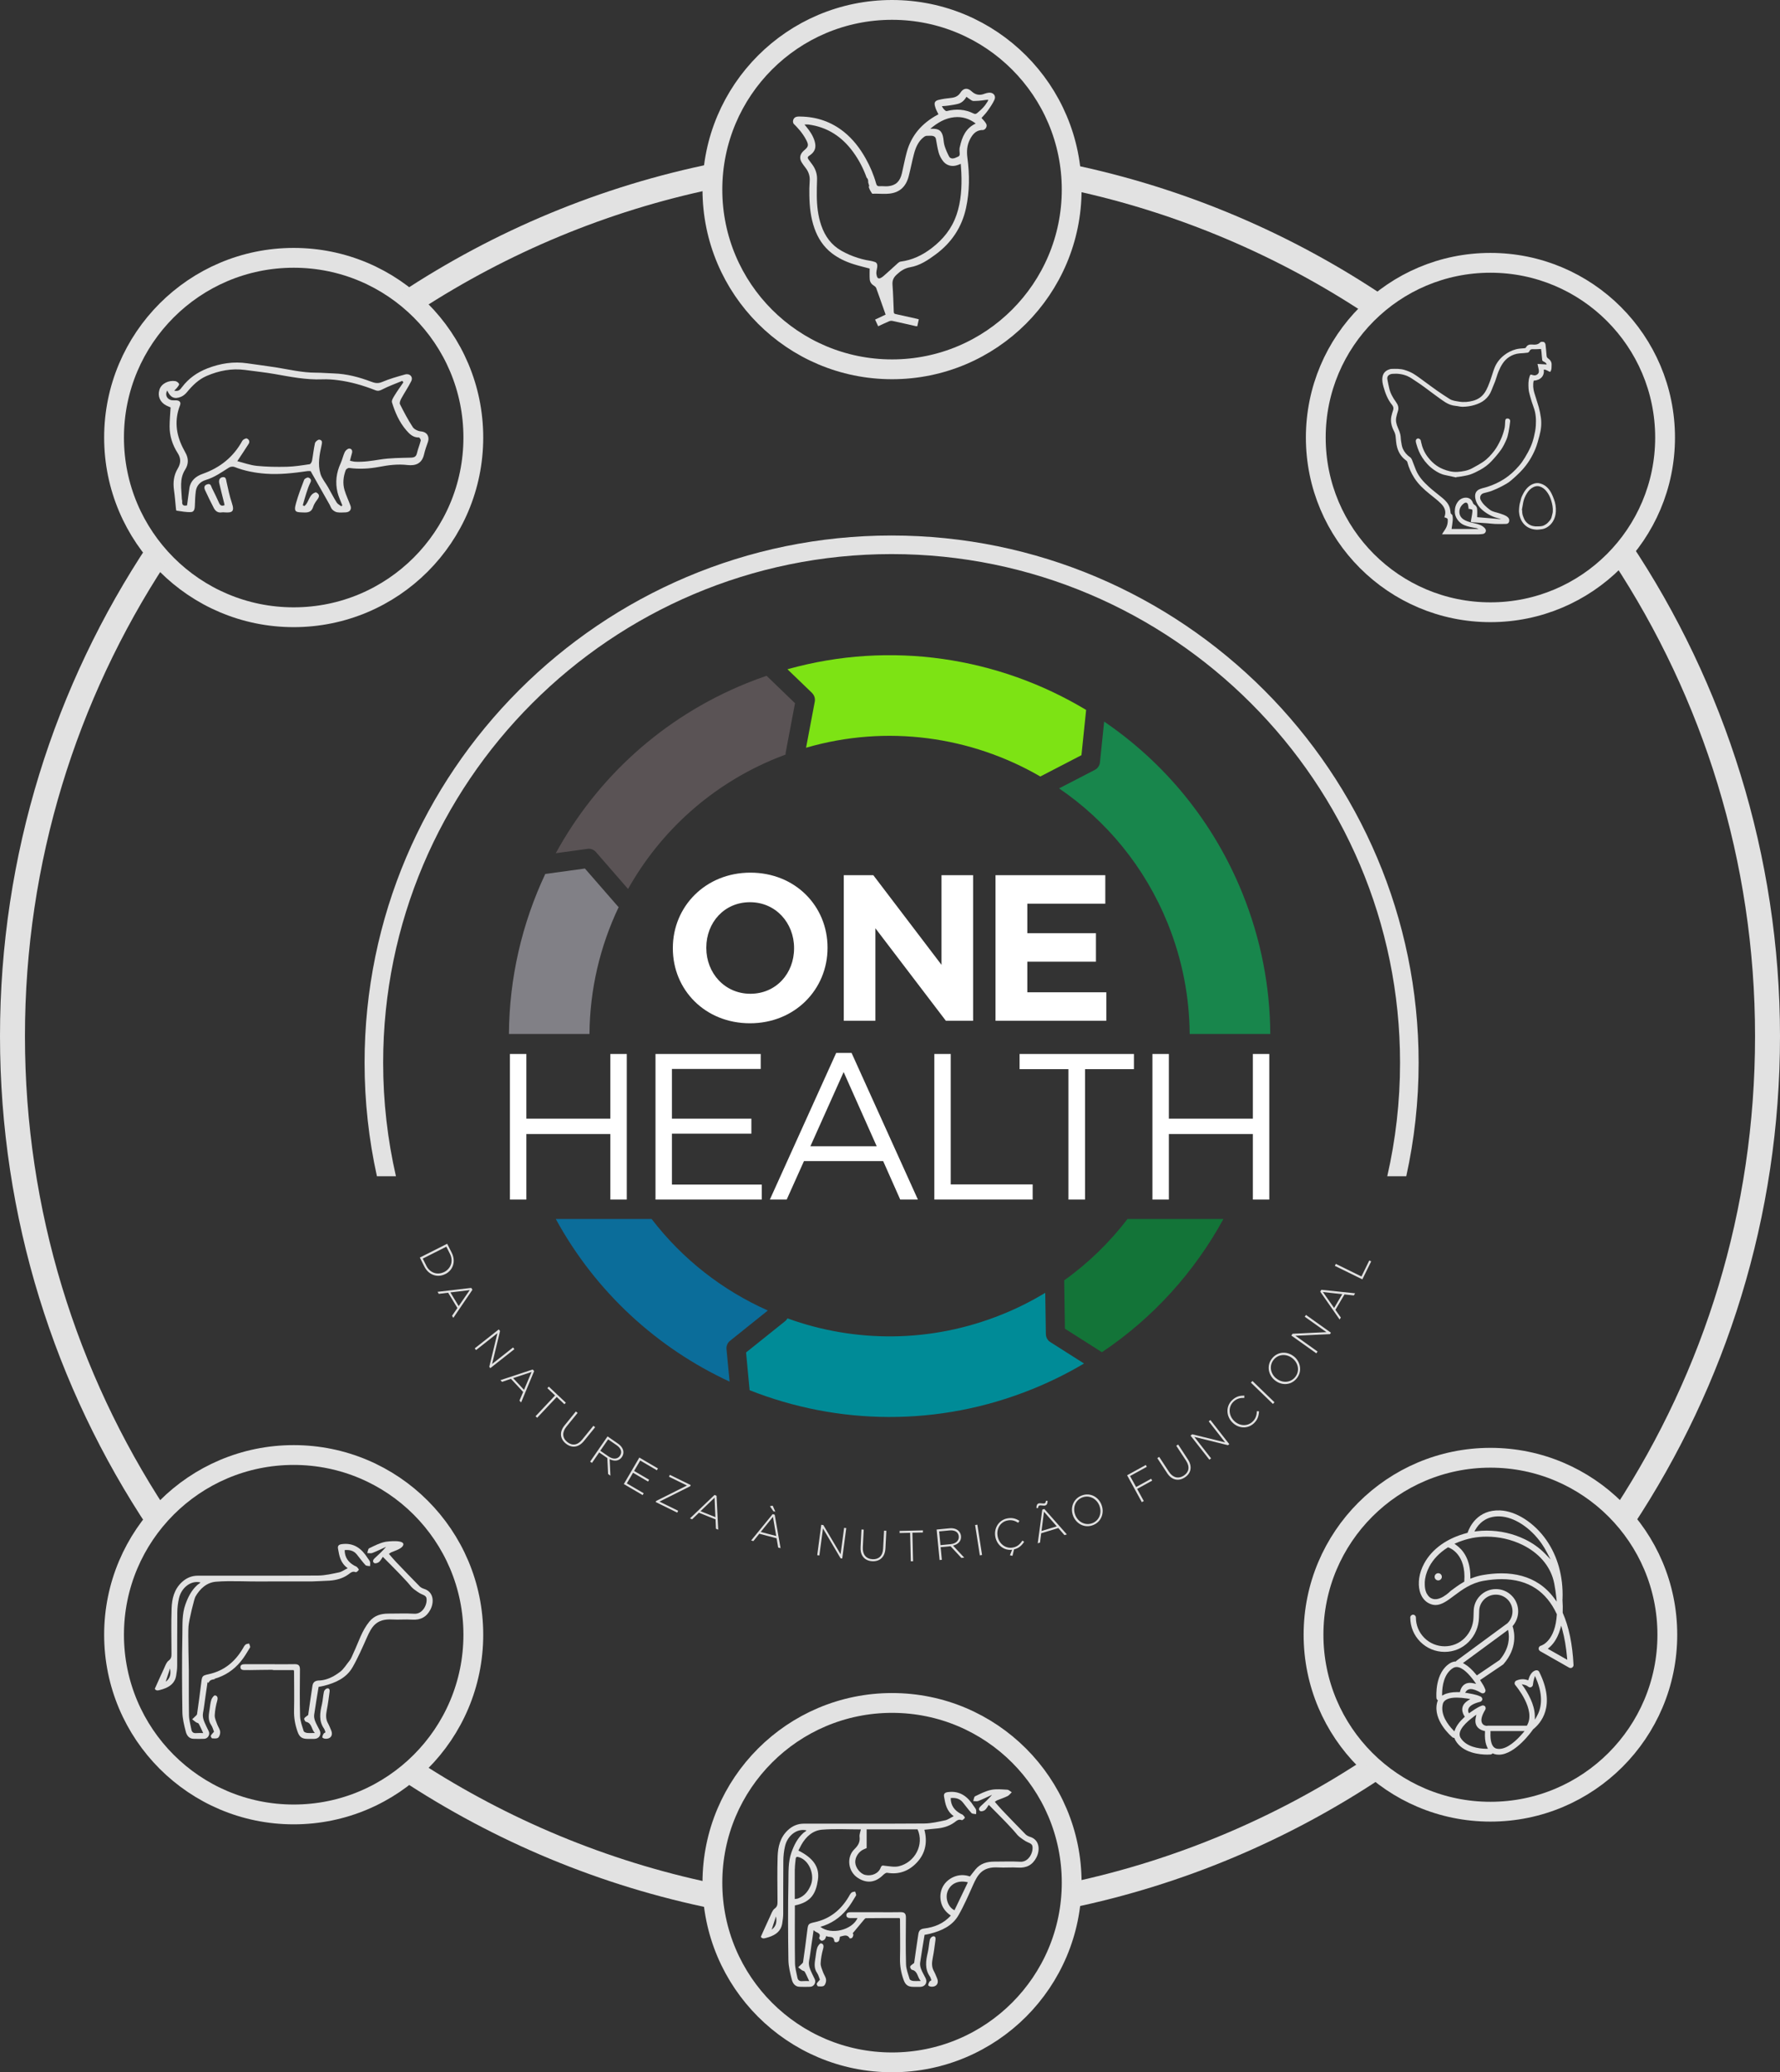 <svg xmlns="http://www.w3.org/2000/svg" id="Camada_2" data-name="Camada 2" viewBox="0 0 449.47 523.07"><rect x="0" y="0" width="449.47" height="523.07" fill="#333333" stroke="none"/><defs><style>      .cls-1 {        fill: #0b6d9a;      }      .cls-2 {        fill: #fff;      }      .cls-3 {        fill: #818086;      }      .cls-4 {        fill: #e2e2e2;      }      .cls-5 {        fill: none;        stroke: #e2e2e2;        stroke-miterlimit: 22.93;        stroke-width: 5px;      }      .cls-6 {        fill: #7de314;      }      .cls-7 {        fill: #18864c;      }      .cls-8 {        fill: #5a5355;      }      .cls-9 {        fill: #137438;      }      .cls-10 {        fill: #008b97;      }    </style></defs><g id="Camada_1-2" data-name="Camada 1"><g><g><g><path class="cls-6" d="M205.04,174.92c.59,.57,.85,1.39,.7,2.19l-2.2,11.63c20.42-5.94,41.71-2.85,59.15,7.26l10.39-5.38,1.18-11.42c-22.1-13.3-49.29-17.59-75.42-10.27l6.21,5.98Z"></path><path class="cls-3" d="M148.85,260.99c.08-11.16,2.64-22.09,7.37-32.02-.07-.07-.15-.13-.21-.2l-8.31-9.54-10.01,1.37c-5.9,12.54-9.09,26.32-9.18,40.39h20.35Z"></path><path class="cls-7" d="M294.87,233.1c3.7,9.15,5.47,18.59,5.54,27.89h20.35c-.06-11.84-2.32-23.87-7.04-35.52-7.39-18.26-19.76-33.01-34.91-43.33l-1.06,10.29c-.08,.81-.57,1.52-1.29,1.9l-9.03,4.67c11.91,8.13,21.63,19.74,27.44,34.1Z"></path><path class="cls-9" d="M284.71,307.69c-4.48,5.84-9.83,11.09-15.99,15.49l.18,12.2,9.35,5.94c13.03-8.73,23.42-20.36,30.68-33.63h-24.22Z"></path><path class="cls-8" d="M148.33,214.26c.81-.11,1.61,.19,2.15,.81l8.11,9.32c8.13-14.47,21.03-26.38,37.61-33.09,.72-.29,1.44-.57,2.17-.84,0-.17,0-.35,.03-.53l2.35-12.43-7.18-6.92c-1.67,.57-3.34,1.19-5,1.86-21.39,8.66-37.96,24.14-48.23,42.92l7.99-1.09Z"></path><path class="cls-10" d="M265.21,338.76c-.43-.27-.76-.67-.94-1.13-.11-.27-.17-.57-.18-.87l-.16-10.43c-3.42,2.07-7.04,3.9-10.87,5.44-18.04,7.3-37.25,7.16-54.21,1.01-.15,.26-.34,.49-.58,.69l-9.88,7.91,.9,9.53c22.15,8.76,47.58,9.36,71.41-.29,4.57-1.85,8.92-4.01,13.03-6.45l-8.52-5.41Z"></path><path class="cls-1" d="M164.54,307.69h-24.2c10.12,18.53,25.7,32.63,43.89,41.05l-.78-8.2c-.08-.81,.26-1.6,.9-2.11l9.54-7.64c-11.4-5.06-21.54-12.92-29.35-23.1Z"></path></g><g><g><path class="cls-2" d="M128.76,266.04h4.15v16.33h21.21v-16.33h4.15v36.75h-4.15v-16.54h-21.21v16.54h-4.15v-36.75Z"></path><path class="cls-2" d="M165.52,266.04h26.57v3.78h-22.42v12.55h20.06v3.78h-20.06v12.86h22.68v3.78h-26.83v-36.75Z"></path><path class="cls-2" d="M211.14,265.77h3.89l16.75,37.02h-4.46l-4.31-9.71h-20l-4.36,9.71h-4.25l16.75-37.02Zm10.24,23.57l-8.35-18.74-8.4,18.74h16.75Z"></path><path class="cls-2" d="M235.92,266.04h4.15v32.92h20.69v3.83h-24.83v-36.75Z"></path><path class="cls-2" d="M269.79,269.87h-12.34v-3.83h28.88v3.83h-12.34v32.92h-4.2v-32.92Z"></path><path class="cls-2" d="M291,266.04h4.15v16.33h21.21v-16.33h4.15v36.75h-4.15v-16.54h-21.21v16.54h-4.15v-36.75Z"></path></g><g><path class="cls-2" d="M169.9,239.39v-.11c0-10.45,8.24-19.01,19.58-19.01s19.48,8.45,19.48,18.9v.11c0,10.45-8.24,19.01-19.58,19.01s-19.48-8.45-19.48-18.9Zm30.61,0v-.11c0-6.3-4.62-11.55-11.13-11.55s-11.03,5.15-11.03,11.45v.11c0,6.3,4.62,11.55,11.13,11.55s11.03-5.15,11.03-11.45Z"></path><path class="cls-2" d="M213.06,220.91h7.46l17.22,22.63v-22.63h7.98v36.75h-6.88l-17.8-23.36v23.36h-7.98v-36.75Z"></path><path class="cls-2" d="M251.38,220.91h27.72v7.19h-19.69v7.46h17.33v7.19h-17.33v7.72h19.95v7.19h-27.98v-36.75Z"></path></g></g></g><g><circle class="cls-5" cx="74.16" cy="110.44" r="45.36"></circle><g><path class="cls-4" d="M46,97.67c1.64-2.17,3.8-3.69,6.41-4.7,3.24-1.25,6.57-1.78,10.06-1.26,2.35,.35,4.71,.63,7.06,1,3.42,.54,6.78,1.37,10.29,1.36,1.5,0,3.01,.15,4.51,.19,3.28,.11,6.37,.94,9.39,2.08,.89,.34,1.69,.53,2.73,.09,1.87-.8,3.87-1.36,5.84-1.91,1.21-.33,2.09,.62,1.55,1.7-.75,1.5-1.71,2.91-2.52,4.39-.23,.43-.5,1.07-.32,1.42,.99,1.97,2.02,3.93,3.23,5.78,.36,.56,1.32,1.02,2.05,1.08,1.72,.15,2.18,1.49,1.79,2.62-.36,1.05-.75,2.1-.99,3.18-.54,2.36-2.18,2.92-4.19,2.69-2.44-.28-4.77,.01-7.11,.46-2.53,.48-5.04,.62-7.59,.28-.27-.04-.79,.27-.88,.52-.62,1.64-.81,3.36-.32,5.04,.4,1.36,1.04,2.66,1.52,3.99,.33,.92-.21,1.62-1.23,1.66-.72,.02-1.46,.09-2.16-.03-.44-.07-.91-.38-1.22-.7-.31-.32-.44-.8-.66-1.2-1.57-2.78-3.14-5.55-4.8-8.48-.11,0-.5-.05-.86,0-3.47,.5-6.94,.91-10.48,.65-2.74-.2-5.36-.7-7.89-1.7-.38-.15-1.03-.08-1.37,.14-1.88,1.18-3.65,2.48-5.87,3.14-1.39,.41-2.33,1.41-2.52,2.82-.16,1.18-.2,2.38-.24,3.57-.02,.74-.11,1.65-.92,1.71-1.23,.09-2.49-.19-3.73-.36-.08-.01-.12-.38-.14-.58-.16-1.53-.26-3.06-.48-4.58-.27-1.91-.09-3.73,.93-5.43,.8-1.33,.88-2.56,0-3.93-1.32-2.06-2.05-4.32-2.04-6.73,0-1.6,.16-3.19,.25-4.8-.3-.14-.71-.29-1.1-.49-1.61-.83-2.22-2.4-1.71-4.01,.49-1.54,2.34-2.4,4-2.14,.36,.06,.82,.4,.95,.72,.09,.22-.28,.62-.49,.92-.17,.24-.42,.44-.74,.77,1.21,.29,1.59-.4,2-.94Zm18.83,19.92c2.51,.25,5.06,.29,7.59,.23,1.93-.05,3.86-.36,5.78-.65,.25-.04,.53-.57,.6-.91,.27-1.47,.41-2.96,.74-4.41,.08-.36,.74-.9,1.07-.87,.82,.09,.75,.7,.6,1.37-.54,2.4-1.01,4.86-.29,7.26,.36,1.2,1.28,2.25,1.92,3.38,.73,1.29,1.4,2.61,2.19,3.87,.24,.39,.76,.63,1.16,.94,.08-.08,.17-.16,.25-.24-.41-1.09-.94-2.15-1.21-3.27-.61-2.52-.31-4.97,.79-7.36,.42-.91,.61-1.92,1.04-2.83,.19-.39,.75-.88,1.13-.87,.66,.02,.87,.58,.67,1.22-.18,.56-.3,1.13-.49,1.85,.46,.09,.91,.23,1.36,.25,2.11,.1,4.16-.23,6.24-.56,2.54-.4,5.16-.4,7.75-.47,.9-.03,1.36-.24,1.56-1.11,.25-1.08,.69-2.11,.96-3.19,.06-.23-.29-.79-.43-.79-1.5,.04-2.39-.87-3.19-1.79-1.8-2.08-2.86-4.54-3.64-7.07-.15-.49,.32-1.21,.65-1.75,.69-1.13,1.48-2.21,2.23-3.31-.09-.12-.19-.24-.28-.37-1.7,.71-3.45,1.33-5.07,2.17-.64,.33-1.08,.45-1.73,.19-3.05-1.2-6.2-2.12-9.49-2.54-1.3-.17-2.63-.26-3.94-.21-4.08,.16-8.03-.64-12-1.34-2.45-.43-4.93-.68-7.4-1.02-3.43-.47-6.67,.17-9.76,1.5-2.09,.9-3.62,2.45-5.01,4.13-.39,.47-.92,.92-1.5,1.15-1.65,.67-2.67,.16-3.45-1.59-.66,1.11-.04,2.32,1.27,2.46,.34,.04,.68,0,1.02,.01,.87,.05,1.22,.53,.93,1.27-1.41,3.64-1.04,7.18,.69,10.64,.2,.41,.41,.82,.64,1.22,.85,1.46,.89,2.94-.03,4.37-1.5,2.35-.92,4.89-.83,7.39,0,.21,.11,.41,.09,.62-.1,.92,.33,1.23,1.23,1,.2-1.47,.37-2.92,.59-4.36,.28-1.86,1.61-2.98,3.34-3.59,4.51-1.59,7.83-4.34,10.01-8.33,.16-.3,.62-.53,.99-.62,.19-.04,.59,.25,.7,.48,.12,.23,.1,.61-.04,.83-.9,1.43-1.85,2.83-2.91,4.44,1.6,.4,3.23,1.01,4.91,1.18Z"></path><path class="cls-4" d="M56.72,127.5c-.66,.28-1.08,.14-1.36-.46-.6-1.3-1.19-2.6-1.85-3.87-.22-.43-.26-1.2-1.16-.93-.87,.26-.84,.88-.56,1.5,.71,1.52,1.43,3.04,2.22,4.53,.38,.72,1.01,1.23,1.99,1.06,.22-.04,.45-.02,.68,0,1.9,.13,2.62-.13,1.87-2.37-.58-1.74-.96-3.55-1.35-5.34-.13-.62-.14-1.32-1.02-1.17-.8,.13-.96,.85-.82,1.5,.38,1.69,.83,3.36,1.24,5.05,.04,.16,.07,.33,.1,.49Z"></path><path class="cls-4" d="M76.46,127.53c.3-1.05,.58-2.1,.92-3.14,.29-.89,.59-1.79,1.01-2.62,.35-.68-.07-1.07-.54-1.23-.25-.09-.94,.28-1.05,.57-.75,1.94-1.49,3.89-2.05,5.89-.69,2.44,.05,2.29,2.14,2.36,1.21,.04,1.85-.35,2.19-1.43,.2-.65,.62-1.26,1.04-1.82,.58-.76,.66-1.36-.35-1.85-1.81,.46-1.68,2.53-2.93,3.48-.13-.07-.25-.13-.38-.2Z"></path></g></g><g><circle class="cls-5" cx="225.25" cy="47.86" r="45.36"></circle><path class="cls-4" d="M249.68,23.4c-.35,.04-.71,.12-1.04,.25-1.24,.5-2.31,.33-3.32-.61-1.01-.95-2.05-.83-2.8,.35-.59,.92-1.4,1.23-2.4,1.33-1.06,.11-2.09,.24-3.12,.5-.36,.09-.74,.24-.91,.57-.15,.29-.08,.64-.01,.96,.07,.32,.2,.65,.32,.95,.16,.39,.38,.76,.57,1.14-.1,.06-.16,.1-.22,.13-3.9,2.1-6.64,5.16-7.8,9.49-.47,1.74-.8,3.52-1.21,5.28-.48,2.05-1.52,3.06-3.45,3.26-.72,.08-1.47-.05-2.19,0-.56,.04-.73-.21-.87-.68-.62-2.22-1.52-4.33-2.65-6.34-1.43-2.55-3.19-4.85-5.48-6.69-3.18-2.55-6.85-3.8-10.92-3.87-.68-.01-1.41-.06-1.79,.63-.18,.33-.21,.79-.03,1.12,.08,.15,.26,.27,.38,.4,.15,.15,.29,.3,.43,.45,.57,.61,1.11,1.25,1.58,1.94,.32,.46,.62,.95,.87,1.45,.62,1.21,.51,1.64-.51,2.49-.12,.1-.23,.2-.33,.31-.83,.84-.95,1.82-.32,2.82,.29,.46,.61,.9,.95,1.33,.79,1.01,1.15,2.12,1.04,3.42-.09,1.16-.1,2.33-.08,3.5,.05,2.85,.33,5.67,1.3,8.39,.88,2.47,2.25,4.59,4.33,6.21,1.63,1.26,3.46,2.14,5.41,2.76,1.39,.45,2.82,.78,4.19,1.15,0,.88-.05,1.8,.02,2.71,.05,.73,.48,1.28,1.13,1.66,.2,.12,.41,.32,.49,.53,.51,1.36,.98,2.73,1.46,4.09,.31,.86,.61,1.73,.93,2.63-.91,.43-1.77,.83-2.66,1.26,.27,.58,.52,1.12,.78,1.68,.97-.45,1.87-.88,2.79-1.27,.24-.1,.55-.13,.8-.08,1.97,.42,3.93,.88,5.89,1.32,.12,.03,.25,.03,.39,.04,.13-.6,.26-1.16,.39-1.76-.19-.05-.35-.1-.51-.14-1.78-.4-3.56-.81-5.34-1.19-.34-.07-.46-.19-.47-.55-.09-2.26-.15-4.52-.32-6.77-.08-1.1,.19-1.84,1.03-2.62,1.02-.96,2.03-1.63,3.44-1.88,2.45-.43,4.48-1.79,6.45-3.25,3.99-2.96,6.58-6.82,7.64-11.69,.92-4.21,.91-8.45,.35-12.7-.21-1.61-.11-3.11,.61-4.56,.15-.3,.32-.6,.51-.88,.37-.55,.85-1.03,1.46-1.3,.3-.13,.62-.21,.94-.24,.18-.02,.33,.03,.5-.02,.35-.11,.61-.34,.75-.69,.09-.23,.12-.49,.04-.72-.03-.1-.08-.19-.14-.28-.28-.49-.73-.91-1.11-1.34,.48-.55,1.08-1.14,1.55-1.81,.64-.9,1.28-1.82,1.73-2.82,.45-1.01-.34-1.89-1.45-1.75Zm-8.18,30.9c-1.18,3.44-3.37,6.13-6.24,8.33-2.34,1.79-4.88,3.02-7.83,3.4-.25,.03-.51,.21-.71,.39-1.21,1.08-2.38,2.2-3.61,3.25-.37,.31-1.12,.91-1.51,.43-.17-.21-.21-.52-.27-.77-.07-.31-.05-.63,0-.94,.11-.72,.54-1.89-.38-2.25-.03-.01-.06-.02-.09-.03-.68-.25-1.41-.32-2.12-.46-.73-.15-1.46-.34-2.17-.57-1.42-.45-2.79-1.04-4.08-1.77-2.57-1.45-4.18-3.67-5.12-6.43-.83-2.42-1.1-4.92-1.12-7.45,0-1.32,0-2.64,.06-3.96,.07-1.46-.33-2.75-1.19-3.92-.31-.43-.62-.85-.94-1.27-.3-.39-.29-.69,.16-.97,.3-.19,.58-.42,.83-.68,.89-.94,.84-2.04,.48-3.17-.42-1.29-1.17-2.4-2.02-3.43-.14-.17-.29-.35-.49-.6,.37,0,.68-.03,.97,0,4.83,.63,8.54,3.1,11.35,6.98,1.44,1.98,2.55,4.13,3.37,6.42,.26,.23,.43,.58,.4,1.04,0,.07,0,.13,0,.19,.07,.22,.14,.44,.2,.66,.02,.09,.04,.18,.07,.32-.05,0-.1,.01-.16,.02,.16,.67,.49,1.27,.91,1.84,.36-.01,.73-.02,1.1-.01,1.09,.02,2.19,.1,3.27-.02,2.58-.29,4.17-1.77,4.85-4.44,.47-1.84,.83-3.71,1.31-5.55,.43-1.64,1.12-3.27,2.53-4.31,.15-.11,.31-.22,.5-.26,.13-.03,.27-.03,.4-.03,.83,0,1.94-.2,2.13,.85,.2,1.13,.38,2.26,.68,3.37,.18,.66,.51,1.3,.89,1.87,.91,1.41,2.43,1.86,4.01,1.26,.21-.08,.41-.16,.68-.27,.05,.8,.12,1.55,.15,2.29,.15,3.62-.06,7.2-1.24,10.66Zm.86-17.22c-.12,.54-.08,1.12-.03,1.67,.03,.4-.05,.65-.42,.8-.29,.12-.58,.27-.88,.37-.56,.17-1.12,.08-1.39-.44-.44-.84-.82-1.72-1.11-2.62-.2-.62-.24-1.29-.33-1.94-.27-1.83-1.05-2.49-2.87-2.41-.09,0-.18,0-.43,0,1.86-1.55,3.76-2.69,6.08-2.92,1.99-.2,3.78,.36,5.4,1.59-2.54,1.18-3.47,3.42-4,5.9Zm6.72-11.01c-.2,.33-.43,.63-.69,.92-.5,.57-1.07,1.08-1.66,1.56-.29,.24-.54,.27-.87,.11-2.18-1.09-4.43-1.22-6.76-.63-.26,.07-.47-.17-.63-.33-.17-.17-.31-.31-.42-.52-.06-.13-.19-.24-.18-.38,.59-.04,1.19-.07,1.78-.17,.76-.12,1.53-.22,2.27-.42,.95-.25,1.62-.91,2.12-1.78,.36,.27,.71,.55,1.09,.78,.14,.09,.29,.19,.45,.24,.21,.07,.46,.03,.68,.03,.57-.01,1.13-.05,1.69-.12,.53-.06,1.05-.17,1.58-.18-.03,.36-.28,.61-.46,.9Z"></path></g><g><circle class="cls-5" cx="225.25" cy="475.21" r="45.36"></circle><g><path class="cls-4" d="M260.07,463.64c-.4-.13-.82-.34-1.11-.63-2-2.03-3.98-4.08-5.94-6.14-.61-.64-1.18-1.33-1.81-2.05,.24-.17,.39-.32,.57-.39,.88-.36,1.79-.65,2.64-1.07,.41-.21,.71-.64,1.06-.97-.38-.22-.74-.62-1.13-.64-1.36-.07-2.77-.23-4.08,.04-1.4,.29-2.74,.99-4.05,1.62-.28,.14-.32,.78-.47,1.2,.43,0,.91,.13,1.29-.02,1.18-.46,2.31-1.03,3.46-1.55-.9,1.07-1.86,1.94-2.82,2.82-.41,.38-.73,.88-.18,1.27,.23,.17,.89,0,1.19-.24,.39-.3,.63-.81,.99-1.32,1.61,1.63,2.97,2.97,4.29,4.35,.64,.67,1.26,1.34,1.89,2.02,.37,.4,.69,.83,1.05,1.23,.4,.43,.87,.78,1.36,1.11,.24,.16,.49,.32,.74,.48,.54,.35,1.57,.5,1.69,1.25,.27,1.58-.96,4.05-3.07,3.92-2.19-.13-4.39-.02-6.58-.03-1.87,0-3.53,.49-4.76,2-.47,.58-.93,1.17-1.38,1.75-2.92-1.05-5.49,.52-6.55,2.1-.83,1.23-1.06,2.64-.81,4.05,.27,1.56,1.17,2.8,2.54,3.71-1.85,2.07-4.2,2.97-6.75,3.28-1.08,.13-1.34,.68-1.46,1.49-.39,2.5-.73,5-1.05,7.21-.48,.4-.89,.59-1,.89-.08,.2,.22,.77,.43,.82,1.54,.34,1.33,1.83,2.24,2.83-.87,0-1.43,.05-1.98-.02-.3-.04-.77-.23-.83-.46-.37-1.23-.87-2.49-.91-3.75-.11-3.93-.06-7.87-.03-11.81,0-1-.37-1.35-1.35-1.33-1.92,.05-3.83,.01-5.75,.01-2.27,0-4.53,.01-6.8,0-.58,0-1.14,.11-1.13,.75,0,.64,.58,.75,1.16,.73,.53-.02,1.07,0,1.65,0-1.32,2.99-6.63,4.36-9.38,2.21,2.69-.76,4.89-2.24,6.62-4.33,.91-1.09,1.64-2.34,2.38-3.57,.13-.22-.13-.67-.22-1.01-.31,.08-.7,.08-.91,.27-.32,.29-.52,.71-.74,1.09-1.97,3.3-4.74,5.55-8.55,6.38-1.66,.37-1.68,.45-1.89,2.14-.32,2.65-.68,5.29-1.06,7.94-.03,.21-.29,.4-.47,.58-.25,.25-.51,.48-.76,.72,.32,.25,.62,.52,.96,.75,.21,.15,.57,.17,.68,.36,.41,.73,.74,1.51,1.14,2.37-.67,0-1.19-.04-1.71,.01-.71,.08-1.14-.2-1.27-.89-.23-1.2-.59-2.41-.61-3.62-.07-4.86-.03-9.72-.03-14.59,4.25-.84,5.34-3.2,5.82-6.46,.47-3.22-1.17-5.51-4.93-7.4,.25-.49,.49-.98,.76-1.46,1.16-2.05,2.88-3.61,5.2-3.8,3.25-.26,6.54-.07,9.82-.07-.13,.66-.4,1.28-.33,1.85,.16,1.32-.33,2.19-1.27,3.11-2.1,2.03-1.65,5.62,.76,7.23,2.26,1.51,4.45,1.28,6.41-.63,.29-.29,.76-.67,1.08-.61,2.96,.51,5.46-.45,7.44-2.54,2.22-2.33,2.77-5.19,1.95-8.32,1.01-.1,1.93-.22,2.86-.29,1.7-.13,3.31-.56,4.69-1.55,.6-.43,1.04-.92,1.88-.59,.17,.07,.62-.32,.77-.58,.07-.12-.24-.51-.45-.71-.16-.16-.42-.22-.63-.34-1.53-.85-2.47-2.07-2.48-3.94,1.24-.12,2.27,.13,3.04,1.06,.74,.9,1.41,1.86,2.2,2.71,.23,.25,.77,.2,1.17,.29,0-.36,.09-.75,0-1.08-.1-.34-.39-.63-.59-.95-1.51-2.39-3.47-3.94-6.52-3.54-.74,.1-1.11,.39-.98,1.13,.31,1.82,.61,3.64,2.45,4.95-.85,.42-1.48,.9-2.18,1.05-1.73,.36-3.5,.78-5.25,.8-10.14,.07-20.28,.03-30.42,.04-1.56,0-2.9,.57-4.06,1.66-1.92,1.81-2.48,4.17-2.56,6.62-.13,3.79-.04,7.6-.03,11.39,0,.7-.02,1.25-.72,1.77-.57,.42-.84,1.28-1.17,1.99-.76,1.62-1.48,3.25-2.32,5.11q.3,.62,1.26,.32c.26-.08,.53-.14,.78-.23,1.73-.56,3.06-1.52,3.36-3.45,.13-.81,.25-1.64,.25-2.46,.02-4.46-.02-8.92,.03-13.38,.01-1.23,.15-2.47,.43-3.67,.64-2.76,3.13-4.56,5.42-3.96-.21,.27-.54,.4-.79,.63-1.49,1.34-2.35,3.06-3.02,4.94-.87,2.44-.71,4.98-.76,7.47-.13,6.55-.1,13.1,0,19.65,.02,1.65,.44,3.31,.85,4.92,.23,.92,.77,1.81,1.95,1.85,.91,.03,1.81,.04,2.72,0,.94-.04,1.53-1.08,1.13-1.92-.2-.43-.43-.86-.63-1.29-.48-1.06-1.03-2.08-.8-3.33,.25-1.34,.41-2.7,.6-4.06,.17-1.19,.35-2.39,.54-3.69,.24,.19,.36,.31,.5,.39,.62,.33,1.43,.53,.9,1.57-.06,.12,.32,.61,.58,.7,.22,.08,.61-.12,.81-.31,.2-.19,.26-.52,.41-.87,.68,.45,1.89-.18,2.02,1.26,.04,.46,1,.39,1.21-.11,.13-.31,.15-.66,.23-.99,.86-.15,1.79-.75,2.45,.42,.04,.06,.49,.01,.61-.12,.18-.2,.29-.5,.31-.77,.01-.2-.17-.41-.16-.38,.95-1.14,1.79-2.17,2.65-3.18,.21-.24,.47-.63,.7-.63,2.84-.04,5.69-.03,8.5-.03,.06,.18,.1,.24,.1,.31,0,3.28,.08,6.55,0,9.83-.05,1.9,.27,3.68,.9,5.44,.47,1.31,1.11,1.78,2.54,1.78,.56,0,1.12,0,1.67,0,1.23-.02,1.89-1.09,1.35-2.19-.38-.77-.83-1.5-1.14-2.3-.19-.49-.31-1.08-.24-1.6,.33-2.33,.73-4.65,1.12-7.04,.42-.08,.89-.15,1.35-.27,2.93-.75,5.66-1.96,7.22-4.68,1.39-2.42,2.5-5,3.64-7.55,1.16-2.59,2.3-4.75,6.38-4.51,1.67,.1,3.35-.07,5.02,.04,2.13,.14,3.66-.67,4.63-2.55,.94-1.82,.87-4.43-1.59-5.21Zm-41.23,2.85v-4.73h12.86c1.73,3.88-.69,8.34-4.73,9.31-1.09,.26-2.32,0-3.48-.11-.52-.05-.83-.27-1.12,.49-.56,1.48-2.26,2.17-3.88,1.81-1.25-.28-2.48-1.82-2.53-3.18-.05-1.33,.92-2.78,2.19-3.3,.25-.1,.49-.21,.68-.29Zm-23.99,20.58c.39-1.19,.74-2.27,1.09-3.35,.23,1.24,.16,2.44-1.09,3.35Zm5.86-15.35c0-.82,.12-1.64,.2-2.45,.06-.63,.34-.65,.92-.46,2.62,.87,3.92,4.52,2.91,7-.63,1.55-1.58,2.77-3.19,3.38-.27,.1-.59,.11-.86,.15,0-2.64-.02-5.13,0-7.62Zm40.31,10.45c-1.57-.71-2.4-2.97-1.75-4.72,.73-1.99,2.72-2.94,5.13-2.33-1.15,2.39-2.27,4.72-3.38,7.05Z"></path><path class="cls-4" d="M235.19,499.85c-.13-.33-.19-.68-.38-.95-1.34-1.93-1.03-3.98-.53-6.08,.25-1.06,.29-2.17,.52-3.24,.07-.32,.45-.74,.76-.81,.64-.15,.73,.4,.66,.87-.21,1.56-.4,3.12-.71,4.66-.22,1.13-.28,2.18,.29,3.22,.33,.6,.57,1.24,.84,1.87,.51,1.2-.16,2.16-1.47,2.08-.27-.02-.73-.18-.76-.34-.05-.28,.13-.63,.28-.91,.09-.16,.31-.24,.49-.37Z"></path><path class="cls-4" d="M207.04,499.71c-.2-.48-.35-1.17-.73-1.72-.88-1.28-.58-2.62-.38-3.97,.12-.81,.19-1.64,.44-2.4,.14-.44,.66-1.13,.92-1.09,.62,.09,.77,.6,.57,1.32-.34,1.2-.58,2.47-.64,3.71-.03,.73,.35,1.5,.6,2.23,.23,.64,.69,1.23,.77,1.87,.07,.5-.14,1.22-.5,1.54-.31,.28-1,.2-1.52,.17-.13,0-.4-.49-.33-.65,.13-.33,.44-.59,.79-1.01Z"></path></g></g><g><circle class="cls-5" cx="74.16" cy="412.63" r="45.36"></circle><g><path class="cls-4" d="M107.07,401.05c-.4-.13-.82-.34-1.11-.63-2-2.03-3.98-4.08-5.94-6.14-.61-.64-1.18-1.33-1.81-2.05,.24-.17,.39-.32,.56-.39,.79-.33,2.53-.86,2.97-1.65,.93-1.67-3.88-1.12-4.48-1-1.4,.29-2.74,.99-4.05,1.62-.28,.14-.32,.78-.47,1.2,.43,0,.91,.13,1.29-.02,1.18-.46,2.31-1.03,3.46-1.55-.9,1.07-1.86,1.94-2.82,2.82-.41,.38-.73,.88-.18,1.27,.23,.17,.89,0,1.19-.24,.39-.3,.63-.81,.99-1.32,1.61,1.63,2.97,2.97,4.29,4.35,.64,.67,1.26,1.34,1.89,2.02,.37,.4,.69,.83,1.05,1.23,.4,.43,.87,.78,1.36,1.11,.24,.16,.49,.32,.74,.48,.54,.35,1.57,.5,1.69,1.25,.27,1.58-.96,4.05-3.07,3.92-2.19-.13-4.39-.02-6.58-.03-1.87,0-3.53,.49-4.76,2-1.96,2.4-2.69,5.12-4.01,7.89-.32,.66-.55,1.43-1.02,2-.69,.83-1.49,2.18-2.42,2.84-.53,.38-1.08,.78-1.65,1.09-1.18,.64-2.5,1.07-3.85,1.07-1.08,.13-1.34,.68-1.46,1.49-.39,2.5-.73,5-1.05,7.21-.48,.4-.89,.59-1,.89-.08,.2,.22,.77,.43,.82,1.54,.34,1.33,1.83,2.24,2.83-.87,0-1.43,.05-1.98-.02-.3-.04-.77-.23-.83-.46-.37-1.23-.87-2.49-.91-3.75-.11-3.93-.06-7.87-.03-11.81,0-1-.37-1.35-1.35-1.33-1.92,.05-3.83,.01-5.75,.01-2.27,0-4.53,.01-6.8,0-.58,0-1.14,.11-1.13,.75,0,.64,.58,.75,1.16,.73,.39-.02,.78-.01,1.19,0,1.84-.02,3.69-.07,5.53-.07,.18,0,.34,.03,.49,.08,1.7,0,3.39,0,5.07,0,.06,.18,.1,.24,.1,.31,0,3.28,.08,6.55,0,9.83-.05,1.9,.27,3.68,.9,5.44,.47,1.31,1.11,1.78,2.54,1.78,.56,0,1.12,0,1.67,0,1.23-.02,1.89-1.09,1.35-2.19-.38-.77-.83-1.5-1.14-2.3-.19-.49-.31-1.08-.24-1.6,.33-2.33,.73-4.65,1.12-7.04,.42-.08,.89-.15,1.35-.27,2.93-.75,5.66-1.96,7.22-4.68,1.39-2.42,2.5-5,3.64-7.55,1.16-2.59,2.3-4.75,6.38-4.51,1.67,.1,3.35-.07,5.02,.04,2.13,.14,3.66-.67,4.63-2.55,.94-1.82,.87-4.43-1.59-5.21Z"></path><path class="cls-4" d="M52.07,435.68c-.48-1.06-1.03-2.08-.8-3.33,.25-1.34,.41-2.7,.6-4.06,.17-1.19,.35-2.39,.54-3.69,.09,.07,.17,.13,.23,.19,.16-.39,.48-.72,.93-.82,.23-.06,.46-.09,.69-.12-.04-.03-.09-.05-.13-.09,2.69-.76,4.89-2.24,6.62-4.33,.91-1.09,1.64-2.34,2.38-3.57,.13-.22-.13-.67-.22-1.01-.31,.08-.7,.08-.91,.27-.32,.29-.52,.71-.74,1.09-1.97,3.3-4.74,5.55-8.55,6.38-1.66,.37-1.68,.45-1.89,2.14-.32,2.65-.68,5.29-1.06,7.94-.03,.21-.29,.4-.47,.58-.25,.25-.51,.48-.76,.72,.32,.25,.62,.52,.96,.75,.21,.15,.57,.17,.68,.36,.41,.73,.74,1.51,1.14,2.37-.67,0-1.19-.04-1.71,.01-.71,.08-1.14-.2-1.27-.89-.23-1.2-.59-2.41-.61-3.62-.04-2.5-.04-5-.04-7.49,0-1.31,0-2.62,0-3.93,0-.86-.23-9.03-.08-11.01,.13-1.68,1.46-6.99,1.73-7.47,1.16-2.05,2.88-3.61,5.2-3.8,1.99-.16,3.99-.15,5.98-.12,1,.02,2,.03,3.01,.05,1.67,.03,3.35,0,5.02,0h10.15s3.65-.14,4.56-.2c1.7-.13,3.31-.56,4.69-1.55,.6-.43,1.04-.92,1.88-.59,.17,.07,.62-.32,.77-.58,.07-.12-.24-.51-.45-.71-.16-.16-.42-.22-.63-.34-1.53-.85-2.47-2.07-2.48-3.94,1.24-.12,2.27,.13,3.04,1.06,.74,.9,1.41,1.86,2.2,2.71,.23,.25,.77,.2,1.17,.29,0-.36,.09-.75,0-1.08-.1-.34-.39-.63-.59-.95-1.51-2.39-3.47-3.94-6.52-3.54-.74,.1-1.11,.39-.98,1.13,.31,1.82,.61,3.64,2.45,4.95-.85,.42-1.48,.9-2.18,1.05-1.73,.36-3.5,.78-5.25,.8-10.14,.07-20.28,.03-30.42,.04-1.56,0-2.9,.57-4.06,1.66-1.92,1.81-2.48,4.17-2.56,6.62-.13,3.79-.04,7.6-.03,11.39,0,.7-.02,1.25-.72,1.77-.57,.42-.84,1.28-1.17,1.99-.76,1.62-1.48,3.25-2.32,5.11q.3,.62,1.26,.32c.26-.08,.53-.14,.78-.23,1.73-.56,3.06-1.52,3.36-3.45,.13-.81,.25-1.64,.25-2.46,.02-4.46-.02-8.92,.03-13.38,.01-1.23,.15-2.47,.43-3.67,.64-2.76,3.13-4.56,5.42-3.96-.21,.27-.54,.4-.79,.63-1.49,1.34-2.35,3.06-3.02,4.94-.87,2.44-.71,4.98-.76,7.47-.13,6.55-.1,13.1,0,19.65,.02,1.65,.44,3.31,.85,4.92,.23,.92,.77,1.81,1.95,1.85,.91,.03,1.81,.04,2.72,0,.94-.04,1.53-1.08,1.13-1.92-.2-.43-.43-.86-.63-1.29Zm-10.23-11.19c.39-1.19,.74-2.27,1.09-3.35,.23,1.24,.16,2.44-1.09,3.35Z"></path><path class="cls-4" d="M82.19,437.27c-.13-.33-.19-.68-.38-.95-1.34-1.93-1.03-3.98-.53-6.08,.25-1.06,.29-2.17,.52-3.24,.07-.32,.45-.74,.76-.81,.64-.15,.73,.4,.66,.87-.21,1.56-.4,3.12-.71,4.66-.22,1.13-.28,2.18,.29,3.22,.33,.6,.57,1.24,.84,1.87,.51,1.2-.16,2.16-1.47,2.08-.27-.02-.73-.18-.76-.34-.05-.28,.13-.63,.28-.91,.09-.16,.31-.24,.49-.37Z"></path><path class="cls-4" d="M54.04,437.12c-.2-.48-.35-1.17-.73-1.72-.88-1.28-.58-2.62-.38-3.97,.12-.81,.19-1.64,.44-2.4,.14-.44,.66-1.13,.92-1.09,.62,.09,.77,.6,.57,1.32-.34,1.2-.58,2.47-.64,3.71-.03,.73,.35,1.5,.6,2.23,.23,.64,.69,1.23,.77,1.87,.07,.5-.14,1.22-.5,1.54-.31,.28-1,.2-1.52,.17-.13,0-.4-.49-.33-.65,.13-.33,.44-.59,.79-1.01Z"></path></g></g><g><circle class="cls-5" cx="376.35" cy="110.44" r="44.1"></circle><g><path class="cls-4" d="M364.15,134.82c.26-.41,.45-.74,.68-1.06,.56-.81,.81-1.71,.73-2.69,0-.1-.15-.23-.26-.29-.18-.09-.38-.14-.59-.21,.59-1.4,.08-2.54-.87-3.48-.87-.86-1.86-1.61-2.82-2.38-1.48-1.19-2.86-2.46-3.89-4.07-.81-1.26-1.4-2.61-1.78-4.06-.05-.19-.29-.35-.47-.49-1.04-.8-1.7-1.84-2.07-3.11-.28-.96-.3-1.93-.41-2.9-.05-.42-.19-.85-.39-1.23-.62-1.19-.95-2.42-.68-3.75,.11-.56,.3-1.1,.47-1.64,.14-.46,.01-.89-.27-1.23-1.11-1.35-1.72-2.94-2.18-4.59-.22-.79-.4-1.6-.26-2.45,.18-1.1,.84-1.69,1.85-1.99,.12-.04,.24-.08,.36-.08,1.14-.03,2.29-.08,3.4,.27,.73,.23,1.46,.51,2.12,.9,.92,.55,1.78,1.21,2.65,1.84,1.12,.81,2.22,1.65,3.35,2.44,1.06,.74,2.14,1.45,3.23,2.14,.71,.45,1.55,.52,2.36,.66,1.19,.21,2.37,.1,3.51-.2,1.19-.31,2.22-.95,2.95-2.02,.68-.99,1.06-2.1,1.47-3.2,.38-1.04,.65-2.12,1.06-3.14,.51-1.26,1.34-2.31,2.41-3.15,.9-.71,1.91-1.21,3-1.5,.67-.18,1.39-.2,2.09-.26,.21-.02,.35-.05,.46-.26,.31-.56,.83-.72,1.44-.68,.38,.03,.77,.06,1.13-.01,.29-.05,.63-.18,.83-.39,.33-.37,.73-.31,1.08-.23,.18,.04,.39,.39,.42,.62,.12,.93,.18,1.87,.27,2.81,.03,.28,.08,.5,.37,.7,.54,.38,.94,.88,.9,1.63-.04,.61,.07,1.23-.37,1.79-.51-.15-.97-.64-1.61-.58,.2,1.55-.74,2.65-2.55,2.79-.23,1.03-.14,2.05,.16,3.06,.36,1.23,.8,2.44,1.14,3.67,.23,.83,.38,1.68,.51,2.54,.23,1.53,.07,3.04-.33,4.53-.31,1.17-.61,2.36-1.07,3.47-.8,1.9-1.87,3.66-3.26,5.19-.91,1-1.92,1.93-2.96,2.8-.65,.55-1.42,.97-2.18,1.37-.84,.44-1.71,.84-2.6,1.18-.66,.25-1.36,.39-2.04,.58-.76,.21-1.11,1.02-.75,1.71,.53,1.04,1.38,1.76,2.29,2.46,.75,.57,1.62,.63,2.44,.92,.74,.26,1.51,.44,2.13,.99,.35,.31,.4,.7,.32,1.09-.07,.34-.37,.58-.72,.59-.93,.03-1.86,.04-2.79,.01-.65-.02-1.3-.12-1.95-.17-1.3-.09-2.61-.17-3.91-.26-.13,0-.25-.09-.31-.12,.14-.86,.32-1.66,.4-2.47,.08-.73-.06-.61-.68-.77-.08-.02-.17,0-.27,0-.04-.35-.06-.69-.14-1.02-.15-.61-.57-.75-1.09-.35-.8,.6-1.2,1.46-1.08,2.45,.08,.61,.42,1.16,.97,1.53,.67,.45,1.43,.67,2.21,.87,.92,.23,1.89,.36,2.7,.92,.25,.18,.5,.39,.66,.65,.33,.53-.01,1.18-.65,1.27-.36,.05-.72,.08-1.08,.09-2.88,0-5.76,0-8.64,0h-.57Zm25-46.73c-.75,.02-1.41,.09-2.08,.05-.43-.02-.69,.09-.86,.49-.07,.17-.28,.36-.45,.39-.67,.1-1.35,.13-2.03,.18-.96,.07-1.85,.39-2.65,.91-1.34,.87-2.09,2.22-2.68,3.65-.34,.81-.55,1.67-.86,2.5-.28,.75-.63,1.48-.91,2.24-.36,.97-.93,1.78-1.72,2.43-.74,.62-1.6,.99-2.52,1.28-1,.31-2.02,.45-3.05,.47-.58,.01-1.17-.18-1.76-.23-.94-.08-1.8-.4-2.57-.88-1.01-.64-1.96-1.37-2.93-2.07-.84-.61-1.65-1.24-2.49-1.85-.67-.49-1.35-.96-2.04-1.41-.73-.47-1.44-1.01-2.23-1.34-1.17-.48-2.43-.65-3.71-.54-.64,.06-1.44,.42-1.29,1.33,.13,.78,.31,1.56,.48,2.33,.29,1.28,.94,2.39,1.7,3.45,.49,.68,.77,1.39,.51,2.24-.16,.51-.31,1.02-.42,1.54-.22,.95,.01,1.84,.4,2.72,.25,.55,.47,1.13,.61,1.72,.13,.53,.09,1.1,.19,1.65,.11,.65,.18,1.32,.44,1.91,.39,.88,1.02,1.61,1.83,2.16,.22,.15,.39,.42,.49,.67,.36,.87,.65,1.77,1.02,2.63,.71,1.66,1.92,2.96,3.22,4.15,1.1,1.01,2.32,1.89,3.46,2.85,.78,.65,1.48,1.4,1.8,2.39,.17,.52,.2,1.08,.27,1.49,.19,.21,.39,.34,.43,.5,.08,.38,.12,.78,.09,1.16-.07,.76-.19,1.51-.3,2.27h6.81c-.26-.1-.41-.2-.58-.23-1.04-.15-2.07-.35-3.06-.75-1.3-.53-2.37-1.97-2.36-3.39,.01-1.01,.26-1.94,.97-2.73,.91-1.02,2.93-1.24,3.54,.36,.08,.22,.21,.48,.4,.59,.41,.24,.67,.61,.72,1.03,.08,.69,.02,1.39,.02,2.14,2,.17,4.03,.34,6.05,.51-.67-.27-1.39-.37-2.03-.65-.73-.31-1.45-.71-2.09-1.18-1.19-.87-2.14-1.95-2.4-3.46-.17-1.02,.08-1.89,1.2-2.33,.59-.23,1.23-.34,1.84-.54,1.52-.49,2.96-1.15,4.3-2.02,1.4-.9,2.61-2.03,3.69-3.28,.56-.64,1.05-1.35,1.49-2.08,.53-.87,1.02-1.76,1.43-2.68,.36-.81,.64-1.67,.85-2.54,.23-.93,.42-1.89,.48-2.84,.1-1.58,.02-3.15-.56-4.67-.34-.91-.62-1.84-.88-2.77-.18-.63-.35-1.28-.39-1.93-.06-.97-.08-1.95,.22-2.91,.2-.63,.2-.72,.84-.5,.46,.16,.87,.09,1.23-.23,.37-.33,.35-.76,.27-1.19-.09-.44-.19-.88-.3-1.39,.8,.05,1.57,.1,2.32,.14-.1-.38-.4-.57-.77-.73-.15-.06-.34-.23-.36-.37-.09-.69-.12-1.38-.19-2.07-.03-.28-.08-.56-.11-.75Z"></path><path class="cls-4" d="M383.56,129c.03-.95,.1-1.68,.33-2.38,.12-.39,.18-.81,.34-1.18,.31-.71,.67-1.4,1.17-2,.46-.55,1-.99,1.65-1.26,.62-.26,1.26-.33,1.94-.13,1.35,.4,2.19,1.34,2.79,2.52,.25,.48,.44,1,.63,1.51,.37,.97,.51,1.99,.46,3.01-.04,.88-.25,1.73-.73,2.51-.37,.61-.85,1.1-1.45,1.47-.46,.29-.98,.48-1.53,.53-.37,.04-.74,.11-1.11,.1-1.35-.06-2.51-.52-3.4-1.6-.44-.54-.72-1.14-.9-1.79-.14-.49-.16-1.02-.2-1.32Zm.74-.23s.05,0,.07,.01c-.03,.59,.06,1.17,.29,1.71,.14,.36,.29,.73,.52,1.03,.55,.71,1.28,1.19,2.2,1.3,.15,.02,.29,.06,.43,.05,.52-.01,1.06,.01,1.57-.09,.38-.08,.76-.28,1.08-.51,.32-.23,.59-.55,.85-.85,.27-.31,.45-.68,.53-1.09,.08-.39,.22-.78,.25-1.17,.07-1.02-.13-2.01-.44-2.97-.25-.78-.61-1.49-1.12-2.14-.47-.6-1.03-1.05-1.77-1.27-.54-.16-1.05-.06-1.53,.16-.72,.34-1.25,.9-1.66,1.57-.44,.71-.78,1.47-.94,2.29-.13,.65-.23,1.3-.34,1.95Z"></path><path class="cls-4" d="M367.71,120.52c-.93-.2-1.86-.42-2.8-.61-1.03-.2-1.93-.7-2.77-1.28-1.21-.84-2.2-1.89-3-3.14-.66-1.02-1.11-2.1-1.44-3.25-.09-.3-.19-.61-.2-.92-.02-.35,.24-.6,.54-.65,.18-.03,.46,.14,.61,.3,.13,.15,.15,.4,.19,.61,.28,1.34,.81,2.6,1.62,3.68,1.02,1.37,2.28,2.48,3.9,3.14,1.19,.49,2.42,.8,3.7,.71,1.27-.09,2.54-.3,3.69-.92,.92-.5,1.85-1.01,2.72-1.59,1.13-.75,2.05-1.77,2.86-2.83,.65-.86,1.17-1.84,1.63-2.83,.4-.85,.69-1.77,.92-2.68,.16-.61,.15-1.26,.19-1.9,.03-.52,.18-.72,.59-.72,.42,0,.72,.29,.67,.76-.1,.89-.23,1.77-.4,2.65-.13,.65-.28,1.32-.55,1.93-.38,.87-.8,1.75-1.34,2.52-.73,1.03-1.56,2-2.43,2.92-.82,.88-1.8,1.61-2.86,2.19-.81,.44-1.65,.87-2.53,1.17-.81,.27-1.68,.37-2.53,.53-.31,.06-.63,.08-.95,.11,0,.03-.02,.06-.03,.09Z"></path></g></g><g><circle class="cls-5" cx="376.35" cy="412.63" r="44.67"></circle><g><g><path class="cls-4" d="M366.72,438.5c.1,.09,.23,.14,.36,.16l.17,.02,.06,.17c.05,.14,.12,.29,.19,.43,1.86,3.26,6.25,3.61,8.05,3.61,.46,0,.76-.02,.82-.03,.16-.01,.3-.07,.41-.17l.13-.12,.16,.07c.08,.04,.17,.07,.26,.1l.12,.04c.32,.09,.67,.13,1.03,.13,4.18,0,8.47-6.15,8.51-6.21,.02-.03,.04-.06,.05-.09l.06-.08c1.92-1.51,5.88-5.91,1.56-14.54-.12-.24-.36-.39-.63-.39h-.08c-.31,.03-1.39,.27-1.97,2.25l-.08,.28-.28-.09c-.9-.29-1.86-.23-2.75,.18-.35,.16-.51,.58-.35,.94,.03,.06,.06,.11,.1,.17,.21,.25,5.23,6.2,3.01,10.12l-.08,.14h-9.8c-.08,0-.16,0-.23,.03l-.09,.03-.09-.03s-.08-.02-.13-.02c-.03,0-.66-.06-.98-.68-.37-.72-.1-1.85,.81-3.36,.07-.11,.1-.24,.1-.37,0-.39-.17-.61-.56-.7-.18-.04-.37,0-.53,.09-.31,.12-.6,.25-.89,.42-.35,.2-1.06,.62-1.92,1.24l-.31,.23-.15-.34c-.1-.35-.06-.7,.12-1.02,.37-.65,1.33-1.17,2.83-1.54,.13-.03,.24-.1,.34-.19,.29-.29,.32-.54,.1-.89-.1-.16-.25-.27-.43-.31-.3-.14-.6-.25-.93-.34-.39-.11-1.2-.31-2.24-.48l-.61-.09,.26-.37c.18-.25,.53-.55,1.18-.55s1.56,.33,2.63,.97c.11,.07,.24,.1,.36,.1,.39,0,.61-.18,.7-.56,.04-.18,0-.37-.09-.53-.12-.31-.25-.6-.41-.89-.2-.35-.44-.74-.7-1.13l-.16-.23,5.74-3.88c.07-.04,.13-.09,.17-.14,3.53-4.05,2.81-7.95,2.35-9.44l-.05-.15,.1-.12c.38-.46,.69-.97,.91-1.52,.27-.67,.41-1.38,.41-2.1,0-1.5-.58-2.91-1.65-3.98-1.06-1.06-2.47-1.64-3.97-1.64s-2.91,.58-3.97,1.64c-1.05,1.05-1.64,2.45-1.65,3.95l-.05,1.57c-.06,1.98-.85,3.82-2.22,5.19-1.35,1.35-3.14,2.09-5.05,2.09s-3.76-.75-5.14-2.13c-1.37-1.37-2.13-3.2-2.13-5.14,0-.39-.32-.71-.71-.71s-.71,.32-.71,.71c0,2.32,.9,4.5,2.54,6.14,1.64,1.64,3.82,2.54,6.14,2.54s4.44-.89,6.05-2.51c1.62-1.62,2.55-3.8,2.62-6.15l.05-1.6c0-1.11,.44-2.17,1.23-2.96,.79-.79,1.85-1.23,2.98-1.23s2.18,.44,2.97,1.23c.79,.79,1.23,1.85,1.23,2.97,0,.55-.1,1.08-.3,1.57-.2,.5-.49,.95-.87,1.34-.02,.02-.03,.04-.05,.06l-.05,.05-12.81,9.42c-.05,.04-.1,.08-.14,.13l-.08,.1h-.12c-.41,.03-.82,.15-1.2,.35-4.08,2.34-3.6,8.6-3.58,8.87,.01,.19,.09,.35,.23,.47l.14,.13-.08,.18c-.03,.08-.06,.17-.09,.25l-.02,.08c-1.18,4.51,3.57,8.56,3.77,8.73m18.01-12.71l-.42-.61,.72,.17c.5,.12,.83,.37,.92,.45,.11,.09,.24,.15,.38,.17,.39,.05,.74-.23,.79-.61,.08-.65,.19-1.17,.3-1.54l.23-.73,.3,.7c1.98,4.62,1.19,7.7,.18,9.46l-.5,.89-.02-1.02c-.05-2.87-1.82-5.83-2.87-7.34m-8.34,11.49l.02-.27h8.6s-.39,.47-.39,.47c-1.57,1.84-3.89,4.04-6.03,4.04-.26,0-.52-.03-.76-.1-.56-.2-.94-.64-1.17-1.37-.23-.71-.31-1.64-.25-2.77m-4.29-3.88l.72-.52-.15,.72c-.53,2.47,1.29,3.18,2.1,3.37l.23,.05v.23c-.08,1.28,.03,2.36,.31,3.23,.07,.21,.15,.42,.24,.6l.19,.41h-.45c-1.84-.03-5.12-.45-6.52-2.88-.88-1.76,1.72-4.02,3.35-5.2m8.71-21.94l.08,.44c.26,1.4,.32,4.19-2.21,7.16l-.05,.04-5.71,3.86-.16-.2c-1.01-1.24-2.01-2.15-2.98-2.71l-.37-.21m-5.26,7.75c.02-1.85,.43-5.15,2.88-6.56,.24-.12,.5-.19,.77-.19,1.53,0,3.25,1.92,4.43,3.53l.52,.72-.71-.15c-.31-.07-.6-.1-.86-.1-1.69,0-2.28,1.33-2.48,2.12l-.06,.22h-.23c-.14-.01-.28-.01-.42-.01-1.42,0-2.57,.23-3.42,.67l-.42,.22v-.47Zm.19,2.5c.34-1.01,1.52-1.53,3.5-1.53,.76,0,1.62,.08,2.55,.22l.88,.14-.62,.4c-2.13,1.38-1.34,3.17-.89,3.87l.13,.2-.17,.16c-1.17,1.07-1.94,2.12-2.31,3.11l-.16,.42-.31-.32c-1.29-1.32-3.33-3.94-2.59-6.67"></path><path class="cls-4" d="M394.63,407.16l-.03-.06v-.07c.04-1.01,.02-2.08-.06-3.2v-.05s0-.05,0-.05c.01-.05,.02-.1,.02-.15,.2-5.6-1.22-10.73-4.09-14.85-3.06-4.38-7.64-7.31-11.68-7.48-5.7-.23-7.7,4.18-8.16,5.51l-.05,.15-.16,.04c-5,1.29-8.84,4.03-10.82,7.73-.63,1.17-1.04,2.39-1.23,3.61-.17,1.16-.13,2.29,.12,3.28,.36,1.41,1.15,2.5,2.21,3.07,.61,.33,1.2,.49,1.8,.49,1.53,0,3.01-1.1,4.71-2.38,1.88-1.41,4.22-3.17,7.42-3.73,1.59-.28,3.12-.42,4.54-.42,3.39,0,6.31,.8,8.67,2.38,2.18,1.46,3.95,3.61,5.25,6.41l.03,.07v.08c-.4,6.54-3.65,7.75-4.02,7.86-.21,.06-.37,.18-.47,.36-.1,.17-.13,.38-.07,.57,.05,.19,.18,.35,.35,.45l7.26,4.13c.13,.08,.26,.12,.41,.12h.04c.2-.01,.38-.1,.52-.25,.13-.15,.2-.34,.19-.54-.26-5.21-1.17-9.61-2.7-13.08m-22.04-21.1c.74-1.28,2.52-3.45,6.15-3.3,3.59,.14,7.71,2.83,10.51,6.83,.49,.71,.95,1.46,1.35,2.23l.94,1.8-1.41-1.46c-1.4-1.44-3.1-2.66-5.07-3.61-2.95-1.44-6.29-2.2-9.66-2.2-.85,0-1.69,.05-2.51,.15l-.59,.07,.3-.52Zm-2.84,13.02v.16s-.15,.08-.15,.08c-1.23,.71-2.32,1.52-3.28,2.24,0,0-3.22,3.35-5.32,1.59-.32-.27-.55-.59-.73-.93l-.02,.04-.05-.17c-.31-.65-.42-1.39-.43-2.08-.02-.47,0-.96,.08-1.46,.05-.3,.11-.59,.19-.89,.04-.16,.07-.26,.07-.26h.01c.19-.67,.46-1.33,.8-1.98,1-1.87,2.59-3.52,4.6-4.78l.12-.08,.2,.08c.18,.06,4.42,1.58,3.91,8.47m22.7,4.3c-1.08-1.46-2.35-2.68-3.78-3.64-2.62-1.75-5.83-2.64-9.53-2.64-1.51,0-3.11,.15-4.77,.44-.91,.16-1.81,.42-2.68,.76l-.41,.16v-.44c.02-4.54-1.93-6.9-3.58-8.07l-.43-.31,.48-.21c.94-.41,1.95-.75,3-1.02,.39-.1,.76-.18,1.09-.25,1.14-.21,2.33-.32,3.54-.32,3.13,0,6.25,.71,9.01,2.05,4.11,2,6.92,5.21,7.9,9.02,.08,.29,.13,.56,.18,.8,.23,1.2,.4,2.36,.51,3.45l.11,1.08-.65-.87Zm-1.63,12.77l.33-.28c.87-.72,2.05-2.11,2.78-4.56l.3-1,.27,1c.57,2.09,.97,4.47,1.2,7.06l.05,.56-4.93-2.8Z"></path></g><path class="cls-4" d="M364.08,398.01c0,.5-.41,.91-.91,.91s-.91-.41-.91-.91,.41-.91,.91-.91,.91,.41,.91,.91"></path></g></g><g><path class="cls-4" d="M101.11,449.11c23.69,15.66,50.5,26.96,79.28,32.75-.31-2.13-.48-4.31-.49-6.53-26.71-5.6-51.65-16.09-73.83-30.49-1.58,1.56-3.24,2.98-4.97,4.27Z"></path><g><path class="cls-4" d="M348.93,448.75c-1.62-1.23-3.18-2.57-4.66-4.05-.09-.09-.17-.18-.26-.27-22.04,14.42-46.84,24.98-73.41,30.68,0,.03,0,.07,0,.1,0,2.19-.16,4.34-.46,6.45,28.61-5.89,55.25-17.24,78.79-32.91Z"></path><g><g><g><path class="cls-4" d="M41.83,142.24c-1.56-1.58-2.98-3.25-4.26-4.99C13.84,172.88,0,215.62,0,261.53s13.85,88.65,37.58,124.27c1.28-1.74,2.7-3.4,4.26-4.98-22.46-34.32-35.54-75.3-35.54-119.29s13.08-84.97,35.54-119.29Z"></path><path class="cls-4" d="M101.1,73.95c1.74,1.28,3.4,2.71,4.98,4.27,22.17-14.4,47.11-24.9,73.82-30.5,0-2.22,.17-4.4,.49-6.53-28.78,5.78-55.6,17.09-79.28,32.75Z"></path></g><path class="cls-4" d="M270.14,41.42c.3,2.1,.46,4.25,.46,6.44,0,.03,0,.06,0,.1,27,5.8,52.17,16.6,74.48,31.38,.03-.03,.05-.05,.07-.08,1.54-1.54,3.17-2.94,4.87-4.2-23.8-16.04-50.83-27.65-79.88-33.64Z"></path></g><path class="cls-4" d="M411.64,136.88c-1.24,1.65-2.61,3.24-4.11,4.75-.06,.06-.12,.12-.19,.18,22.64,34.41,35.83,75.55,35.83,119.73s-12.92,84.48-35.13,118.67c.12,.12,.25,.23,.37,.36,1.44,1.44,2.75,2.96,3.96,4.54,23.44-35.47,37.1-77.95,37.1-123.56s-13.95-88.96-37.83-124.65Z"></path></g></g></g><g><g><path class="cls-4" d="M112.92,313.94l1.15,2.28c1.08,2.15,.34,4.39-1.61,5.37h-.02c-1.94,.99-4.2,.27-5.28-1.88l-1.15-2.28,6.91-3.49Zm-5.29,5.52c.96,1.91,2.88,2.44,4.53,1.61h.02c1.64-.84,2.38-2.72,1.42-4.62l-.89-1.77-5.96,3.01,.89,1.77Z"></path><path class="cls-4" d="M119.01,325.09l.28,.47-4.82,7.09-.32-.53,1.35-1.96-2.34-3.86-2.36,.29-.31-.51,8.51-.99Zm-3.19,4.59l2.79-4.04-4.88,.59,2.09,3.45Z"></path><path class="cls-4" d="M125.94,335.55l.33,.42-2.01,8.32,5.29-4.17,.34,.43-6.08,4.79-.26-.33,2.06-8.49-5.4,4.26-.34-.43,6.08-4.79Z"></path><path class="cls-4" d="M134.51,345.68l.37,.4-3.29,7.92-.42-.46,.93-2.19-3.08-3.31-2.25,.76-.4-.43,8.14-2.69Zm-2.19,5.14l1.91-4.52-4.66,1.56,2.75,2.96Z"></path><path class="cls-4" d="M140.16,352.23l-1.94-1.83,.36-.39,4.3,4.05-.36,.39-1.94-1.83-4.94,5.25-.41-.39,4.94-5.25Z"></path><path class="cls-4" d="M142.56,359.79l2.85-3.51,.44,.36-2.82,3.47c-1.15,1.42-1.05,2.85,.2,3.87,1.21,.98,2.58,.87,3.76-.58l2.85-3.51,.44,.36-2.81,3.46c-1.4,1.73-3.14,1.84-4.59,.67-1.43-1.16-1.7-2.89-.34-4.57Z"></path><path class="cls-4" d="M153.4,362.56l2.65,1.83c.77,.53,1.23,1.21,1.34,1.85,.09,.51-.02,1.06-.34,1.51v.02c-.75,1.07-1.95,1.13-3.11,.55l.2,4.16-.59-.41-.19-4.03-2.06-1.42-1.82,2.64-.47-.32,4.4-6.37Zm.31,5.09c1.05,.73,2.21,.73,2.84-.19v-.02c.6-.86,.31-1.85-.84-2.64l-2.15-1.48-1.98,2.87,2.13,1.47Z"></path><path class="cls-4" d="M161.44,367.91l4.7,2.75-.27,.46-4.21-2.46-1.54,2.63,3.79,2.22-.27,.46-3.79-2.22-1.57,2.68,4.26,2.49-.27,.46-4.75-2.78,3.91-6.68Z"></path><path class="cls-4" d="M165.71,378.85l7.75-3.88-4.54-2.23,.23-.47,5.27,2.59-.14,.29-7.75,3.88,4.71,2.31-.23,.47-5.44-2.67,.14-.29Z"></path><path class="cls-4" d="M180.42,377.35l.51,.2,.43,8.56-.58-.23-.1-2.37-4.2-1.67-1.71,1.65-.55-.22,6.2-5.92Zm.23,5.59l-.22-4.9-3.54,3.41,3.75,1.49Z"></path><path class="cls-4" d="M195.09,382.19l.53,.14,1.48,8.45-.6-.16-.4-2.34-4.37-1.14-1.49,1.85-.57-.15,5.42-6.64Zm.91,5.52l-.82-4.84-3.09,3.82,3.91,1.02Zm-.23-6.14l-.48-.12-.88-1.26,.7-.14,.66,1.52Z"></path><path class="cls-4" d="M207.37,384.88l.53,.07,4.36,7.37,.89-6.67,.54,.07-1.02,7.67-.42-.06-4.44-7.53-.91,6.82-.54-.07,1.02-7.67Z"></path><path class="cls-4" d="M217.3,390.59l.23-4.52,.57,.03-.23,4.46c-.09,1.82,.82,2.92,2.44,3.01,1.55,.08,2.6-.82,2.69-2.69l.24-4.52,.57,.03-.23,4.45c-.12,2.22-1.46,3.33-3.31,3.24-1.84-.1-3.08-1.33-2.96-3.5Z"></path><path class="cls-4" d="M229.83,386.9l-2.67,.06v-.53s5.89-.14,5.89-.14v.53s-2.66,.06-2.66,.06l.17,7.21h-.57s-.17-7.19-.17-7.19Z"></path><path class="cls-4" d="M236.52,386.08l3.2-.31c.94-.09,1.72,.13,2.22,.55,.39,.33,.66,.82,.72,1.37v.02c.13,1.29-.75,2.12-2.02,2.42l2.84,3.04-.72,.07-2.74-2.95-2.5,.24,.31,3.19-.57,.05-.75-7.7Zm3.53,3.69c1.27-.12,2.16-.86,2.05-1.98v-.02c-.1-1.03-.97-1.6-2.36-1.47l-2.6,.25,.34,3.47,2.57-.25Z"></path><path class="cls-4" d="M246.23,384.94l.56-.09,1.19,7.65-.56,.09-1.19-7.65Z"></path><path class="cls-4" d="M255.02,392.57l.55-1.39c-1.99,.25-3.76-1.08-4.21-3.14v-.02c-.47-2.14,.73-4.26,2.89-4.73,1.34-.29,2.25,.03,3.17,.58l-.31,.5c-.79-.5-1.64-.81-2.76-.57-1.8,.39-2.83,2.16-2.42,4.07v.02c.42,1.91,2.12,3.1,3.91,2.72,1.08-.23,1.73-.82,2.32-1.74l.45,.29c-.6,.93-1.32,1.62-2.55,1.93l-.4,1.63-.65-.15Z"></path><path class="cls-4" d="M261.71,380.67c0-.74,.18-1.07,.58-1.19,.4-.12,1.11,.1,1.44,0,.25-.08,.33-.24,.37-.65h.42c0,.73-.18,1.05-.58,1.17-.4,.12-1.1-.1-1.44,0-.25,.08-.33,.24-.37,.66h-.42Zm1.48,.38l.52-.16,5.68,6.42-.6,.18-1.56-1.79-4.32,1.32-.3,2.36-.57,.17,1.15-8.5Zm3.66,4.23l-3.23-3.7-.63,4.87,3.86-1.18Z"></path><path class="cls-4" d="M270.99,382.67v-.02c-.79-1.96-.05-4.29,2.1-5.14,2.16-.86,4.26,.31,5.04,2.28v.02c.79,1.96,.05,4.29-2.1,5.14-2.16,.86-4.26-.32-5.04-2.28Zm6.61-2.63v-.02c-.72-1.78-2.58-2.73-4.34-2.03-1.76,.7-2.45,2.64-1.74,4.42v.02c.72,1.78,2.58,2.73,4.34,2.03,1.76-.7,2.45-2.64,1.74-4.42Z"></path><path class="cls-4" d="M284.6,372.38l4.73-2.6,.25,.47-4.23,2.32,1.53,2.78,3.8-2.09,.26,.47-3.8,2.09,1.68,3.07-.5,.27-3.72-6.79Z"></path><path class="cls-4" d="M294.71,371.83l-2.48-3.78,.48-.31,2.45,3.74c1,1.53,2.39,1.87,3.75,.99,1.3-.85,1.61-2.19,.59-3.76l-2.48-3.78,.48-.31,2.44,3.73c1.22,1.86,.79,3.55-.76,4.57-1.54,1.01-3.27,.74-4.46-1.07Z"></path><path class="cls-4" d="M300.63,362.36l.42-.33,8.31,2.05-4.15-5.31,.43-.34,4.77,6.1-.34,.26-8.49-2.1,4.23,5.42-.43,.34-4.77-6.1Z"></path><path class="cls-4" d="M311.08,358.94l-.02-.02c-1.48-1.61-1.52-4.04,.11-5.54,1.01-.93,1.95-1.11,3.03-1.11v.58c-.95-.03-1.84,.13-2.69,.91-1.35,1.25-1.35,3.3-.03,4.74l.02,.02c1.33,1.44,3.4,1.61,4.74,.37,.81-.75,1.08-1.58,1.13-2.68l.54,.02c-.05,1.14-.33,2.14-1.32,3.06-1.61,1.48-3.99,1.29-5.5-.35Z"></path><path class="cls-4" d="M315.86,348.99l.4-.41,5.56,5.38-.4,.41-5.56-5.38Z"></path><path class="cls-4" d="M321.85,348.36l-.02-.02c-1.61-1.37-2.05-3.77-.55-5.54,1.5-1.77,3.91-1.72,5.52-.35h.02c1.61,1.38,2.05,3.79,.55,5.55-1.5,1.77-3.91,1.72-5.52,.35Zm4.61-5.42l-.02-.02c-1.46-1.24-3.55-1.21-4.77,.24-1.23,1.44-.93,3.48,.53,4.72h.02c1.46,1.25,3.55,1.22,4.77-.22,1.23-1.44,.93-3.48-.53-4.72Z"></path><path class="cls-4" d="M326.08,337.1l.31-.44,8.55-.4-5.48-3.9,.32-.45,6.3,4.49-.25,.35-8.73,.41,5.6,3.99-.32,.45-6.31-4.49Z"></path><path class="cls-4" d="M333.37,326.03l.28-.47,8.53,.89-.32,.54-2.36-.26-2.3,3.89,1.37,1.94-.3,.51-4.9-7.04Zm5.56,.64l-4.88-.54,2.83,4.02,2.05-3.48Z"></path><path class="cls-4" d="M337.06,319.53l.25-.51,6.47,3.18,1.98-4.04,.48,.23-2.23,4.54-6.95-3.41Z"></path></g><path class="cls-4" d="M99.98,296.9c-2.11-9.22-3.23-18.81-3.23-28.65,0-70.8,57.6-128.39,128.39-128.39s128.39,57.6,128.39,128.39c0,9.85-1.12,19.44-3.23,28.65h4.8c2.03-9.23,3.12-18.82,3.12-28.65,0-73.38-59.7-133.08-133.08-133.08s-133.08,59.7-133.08,133.08c0,9.83,1.08,19.42,3.12,28.65h4.8Z"></path></g></g></g></svg>